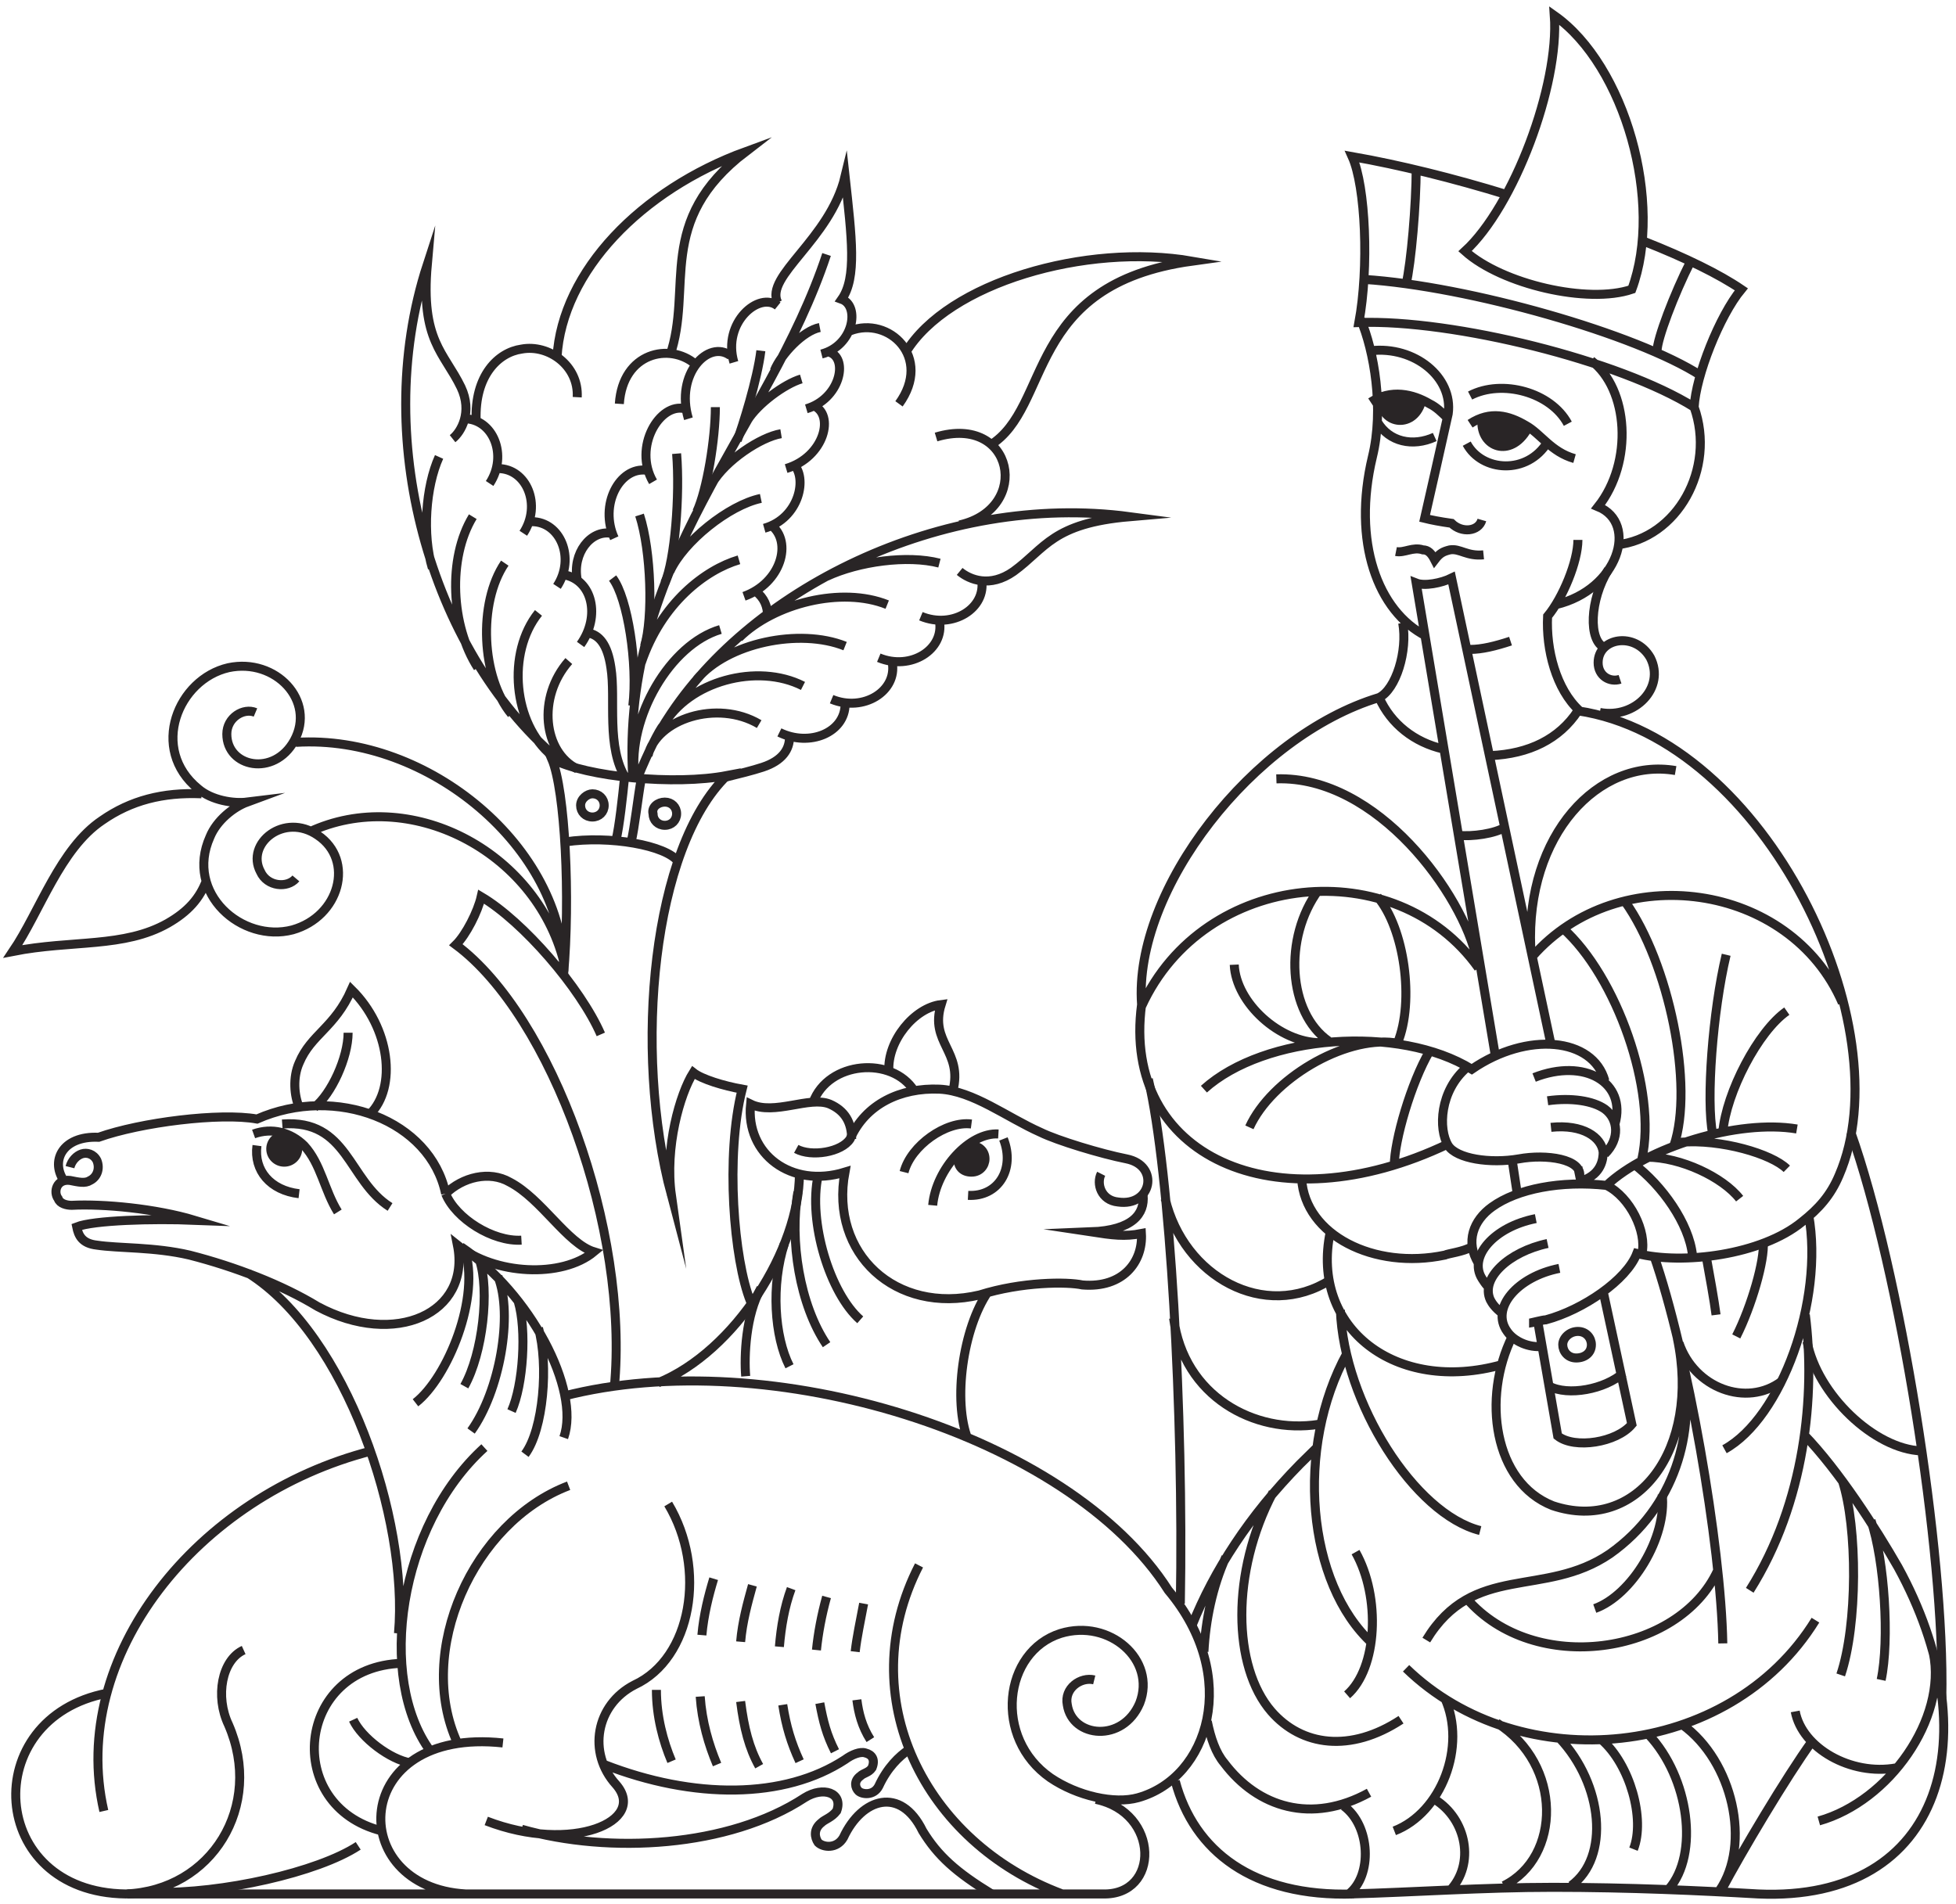 <svg width="152" height="148" viewBox="0 0 152 148" fill="none" xmlns="http://www.w3.org/2000/svg">
<g id="Group 10239">
<path id="Vector" d="M19.969 89.039C19.707 90.974 21.016 92.522 23.242 92.78M19.707 88.137C21.147 87.621 22.587 88.008 23.634 89.039C24.944 90.458 25.206 92.522 26.253 94.198M21.933 87.363C27.038 86.976 27.038 91.748 30.311 93.811M5.045 91.877C3.866 90.329 4.783 88.266 7.663 88.394C10.936 87.234 17.089 86.46 19.969 86.976C26.122 84.267 33.453 87.105 34.631 92.78M34.631 92.78C35.417 94.714 38.297 96.52 40.522 96.391M34.631 92.78C35.94 91.49 38.035 90.974 39.606 91.877C42.093 93.167 44.057 96.649 46.152 97.294C43.664 99.357 38.428 99.099 35.548 96.778C36.595 102.066 30.704 104.774 24.682 101.55C21.933 99.873 18.267 98.455 14.732 97.552C11.983 96.907 9.234 97.036 7.532 96.778C6.354 96.649 6.092 96.004 5.961 95.359C7.27 94.843 11.852 94.714 15.125 94.843C12.114 93.94 8.056 93.553 5.568 93.683C5.176 93.683 4.652 93.553 4.521 93.167C4.128 92.651 4.39 91.619 5.437 91.748C6.092 91.877 6.616 92.006 7.008 91.748C7.532 91.49 7.794 90.845 7.532 90.2C7.27 89.684 6.747 89.555 6.354 89.684C5.961 89.813 5.568 90.2 5.437 90.716M19.314 98.971C26.907 103.743 31.751 118.059 30.966 126.958M58.327 101.163C57.018 97.939 56.363 89.813 57.672 84.654C56.232 84.396 54.53 83.88 53.876 83.365C52.828 85.041 51.65 89.168 52.174 92.909C49.163 81.559 50.734 65.824 56.494 60.278C52.436 61.052 45.628 60.407 42.879 58.988C43.926 61.439 44.319 69.822 43.795 75.755M51.127 107.483C57.148 105.032 62.123 97.036 62.123 91.232M76.786 100.389C74.822 103.227 74.037 108.902 75.215 111.868M66.182 88.523C66.182 87.234 65.658 86.331 64.48 85.815C62.909 85.17 60.16 86.718 58.327 85.815C57.934 89.684 61.469 92.393 65.658 91.103C64.48 97.423 69.585 102.195 76.131 100.647C79.404 99.615 82.939 99.615 84.117 99.873C87.259 100.131 88.83 98.068 88.699 95.875C87.39 96.133 86.473 96.004 84.771 95.746C88.044 95.617 88.961 94.327 88.83 92.909M37.642 112.513C30.966 118.575 29.264 130.44 33.453 136.115M35.548 135.47C32.275 128.377 36.726 118.317 44.188 115.479M36.202 147.207C26.776 146.691 27.169 134.181 39.082 135.47M71.418 121.67C66.182 131.859 71.811 143.209 82.546 147.207M9.888 147.207H85.688C90.139 147.336 90.139 140.887 85.164 139.855M85.033 130.569C83.986 130.311 82.677 131.214 82.939 132.504C83.331 135.083 87.259 135.47 88.568 132.375C89.877 129.022 86.212 125.797 82.415 126.958C77.964 128.377 77.178 135.083 81.629 138.179C83.724 139.598 86.604 140.242 88.437 139.726C93.935 138.179 96.423 130.311 90.793 123.605C83.07 111.481 59.767 104.387 43.795 108.515" stroke="#292526" stroke-width="0.7" stroke-miterlimit="22.926"/>
<path id="Vector_2" d="M22.088 90.329C22.667 90.329 23.136 89.867 23.136 89.297C23.136 88.728 22.667 88.266 22.088 88.266C21.51 88.266 21.041 88.728 21.041 89.297C21.041 89.867 21.51 90.329 22.088 90.329Z" fill="#292526"/>
<path id="Vector_3" d="M22.088 90.329C22.667 90.329 23.136 89.867 23.136 89.297C23.136 88.728 22.667 88.266 22.088 88.266C21.51 88.266 21.041 88.728 21.041 89.297C21.041 89.867 21.51 90.329 22.088 90.329Z" stroke="#292526" stroke-width="0.7" stroke-miterlimit="22.926"/>
<path id="Vector_4" d="M77.978 88.523C78.894 90.845 77.585 93.037 75.228 92.909M72.479 93.682C72.741 90.845 75.359 88.007 77.585 88.136M70.254 91.103C70.777 89.039 73.526 87.105 75.49 87.363M16.055 68.403C15.531 69.822 14.615 70.854 13.044 71.757C9.64 73.691 5.582 73.046 1 73.949C3.095 70.854 4.666 65.953 7.938 63.76C10.164 62.213 12.651 61.568 15.662 61.697M24.041 64.663C31.765 61.052 41.583 66.082 43.809 74.723M22.994 57.699C33.336 57.054 43.809 65.953 43.809 75.497M22.994 68.274C22.339 69.048 20.768 68.919 20.244 67.758C19.066 65.566 22.077 63.115 24.695 64.921C27.576 66.856 26.397 71.241 22.732 72.273C18.804 73.304 14.353 69.435 16.317 65.05C16.841 63.76 18.15 62.728 19.197 62.342C18.15 62.471 16.448 62.213 15.401 61.31C11.604 58.214 13.83 52.797 17.757 51.895C21.423 51.121 24.565 54.474 22.863 57.569C21.292 60.407 17.626 59.633 17.626 57.054C17.626 55.764 18.935 54.99 19.852 55.377M125.892 52.797C125.107 53.055 124.19 52.539 124.19 51.508C124.19 49.573 127.07 49.057 128.249 51.121C129.427 53.442 127.07 55.893 124.321 55.377M49.831 60.536C49.569 61.955 49.307 64.405 49.045 65.437M48.522 60.536C48.391 61.826 48.129 64.276 47.867 65.308M43.285 27.776C43.678 21.07 49.831 14.75 57.948 11.783C50.878 17.2 53.889 22.359 52.056 27.647M70.385 27.389C73.657 21.973 84.392 18.877 92.64 20.296C79.549 22.101 81.774 31.646 76.93 34.612M44.856 30.872C44.987 28.421 42.631 26.744 40.536 27.131C38.703 27.389 36.87 29.195 37.001 32.677M69.861 31.388C72.479 27.776 69.075 24.552 66.064 25.713M48.129 31.388C48.391 27.389 52.056 26.616 54.02 28.292M72.741 33.967C78.763 32.161 80.203 39.513 74.574 40.803M60.173 28.808C60.697 27.518 62.399 25.713 63.708 25.455M58.079 32.677C58.864 31.388 60.959 29.84 62.268 29.453M55.329 37.578C56.377 35.773 59.126 33.967 60.697 33.709M49.307 60.278C48.784 55.764 52.056 50.089 55.984 48.928M52.056 44.414C53.104 42.093 56.639 39.255 59.126 38.739M57.424 43.511C54.806 44.285 51.402 46.865 49.831 51.508M64.232 19.78C59.65 33.58 48.129 43.64 49.176 60.536M73.003 43.769C70.515 43.124 66.719 43.64 64.232 44.801M34.121 35.515C33.074 37.836 32.812 41.577 33.598 44.156M68.945 46.994C65.41 45.575 60.173 46.865 57.424 49.573M36.74 40.158C34.776 43.382 35.038 48.67 37.132 51.895M65.672 50.218C62.137 48.799 56.508 49.96 54.151 52.797M39.227 43.769C37.132 46.865 37.394 52.668 39.751 55.506M62.399 53.313C58.864 51.508 53.497 52.926 51.533 56.409M51.533 56.409C51.271 56.667 50.355 58.472 49.569 60.407M51.533 56.409C57.948 45.833 73.265 38.223 87.796 40.158C81.774 40.674 81.25 42.608 78.763 44.414C76.93 45.704 75.359 45.059 74.574 44.414M41.845 47.638C39.358 50.734 39.882 56.28 42.892 58.73M58.995 56.28C55.722 54.345 51.009 55.893 50.355 58.73M44.202 51.379C41.714 54.216 42.238 58.472 44.856 59.762M61.351 57.312C61.351 58.214 60.828 59.117 59.257 59.633C58.471 59.891 57.424 60.149 56.377 60.407M45.642 49.186C46.558 49.315 47.213 50.089 47.474 51.895C47.867 54.345 47.082 58.085 48.653 60.536M65.672 54.732C65.672 56.925 62.922 58.085 60.566 56.925M58.733 45.962C59.388 46.478 59.65 47.123 59.65 47.896M63.839 27.518C66.326 26.873 66.85 23.778 65.41 23.262C66.588 21.585 66.195 18.49 65.672 13.718C64.493 18.619 59.388 21.457 60.435 23.52M60.435 23.778C58.995 22.617 56.115 25.068 57.031 28.163M64.493 27.389C65.933 27.905 65.279 31.001 62.661 31.774M56.77 27.647C55.068 26.358 52.449 29.066 53.497 32.548M63.184 31.517C64.886 32.161 64.101 35.515 61.09 36.418M53.235 31.774C51.271 31.259 49.176 34.741 50.747 37.449M61.613 36.031C62.791 37.062 62.137 40.287 59.388 41.061M47.474 41.448C45.904 41.19 44.464 42.995 44.856 45.059M50.224 36.547C48.129 36.289 46.558 39.255 47.736 41.835M59.911 40.803C61.613 42.093 60.697 45.317 57.817 46.349M43.809 44.672C46.035 45.059 46.689 47.896 45.118 50.089M69.337 51.508C69.73 53.7 67.112 55.377 64.624 54.345M41.322 40.545C43.547 40.545 44.725 43.382 43.285 45.575M73.003 48.283C73.396 50.476 70.777 52.153 68.29 51.121M38.703 36.418C40.929 36.418 42.107 39.255 40.667 41.448M76.276 45.059C76.668 47.252 74.05 48.928 71.563 47.896M36.085 32.548C38.311 32.548 39.489 35.386 38.049 37.578M43.678 59.246C33.859 51.25 28.623 34.612 33.205 20.554C32.681 26.487 34.514 27.389 35.823 30.098C36.74 32.032 35.823 33.58 35.169 34.096M59.126 100.131C57.948 102.195 57.817 105.419 57.948 106.967M60.959 96.649C59.911 99.873 60.173 103.871 61.351 106.193M62.006 92.651C61.351 96.391 62.137 101.421 64.232 104.516M63.577 91.361C62.791 94.972 64.493 100.518 66.85 102.582M11.997 147.078C17.233 147.207 24.695 145.53 27.837 143.467M8.331 131.601C-1.749 133.536 -0.964 147.078 9.771 147.207C16.448 146.949 20.506 140.371 17.757 134.052C16.71 131.859 17.233 129.021 18.935 128.248M28.885 112.771C15.27 116.253 5.32 128.764 8.069 140.758M27.445 133.665C28.099 135.083 30.325 136.76 31.896 137.018M31.241 129.279C22.994 129.537 21.946 140.371 29.67 142.306M46.951 137.147C53.889 139.855 60.959 139.855 65.672 136.76C66.195 136.373 66.85 136.115 67.243 136.244C67.766 136.373 68.028 136.76 67.766 137.405C67.504 137.792 67.112 137.792 66.85 138.05C66.326 138.437 66.457 138.953 66.719 139.21C66.981 139.468 67.897 139.597 68.29 138.824C68.945 137.405 69.861 136.502 70.646 135.986M40.536 142.177C47.344 144.112 56.639 143.596 62.53 139.726C63.97 138.824 65.541 139.339 65.017 140.758C64.624 141.274 64.101 141.403 63.839 141.661C63.184 142.177 63.315 142.822 63.577 143.209C63.97 143.596 65.017 143.725 65.541 142.822C66.981 139.726 69.992 138.824 71.694 142.306C72.872 144.241 74.312 145.53 77.061 147.207M51.926 116.898C54.937 121.928 53.758 128.893 49.307 130.956C46.296 132.504 45.642 136.244 47.867 138.695C50.355 141.532 44.464 144.112 37.787 141.532M145.398 118.188C146.446 121.283 146.838 127.474 146.184 130.569M143.173 115.092C144.351 118.704 144.351 126.313 143.042 130.182M133.747 146.949C135.318 143.983 138.853 138.05 140.816 135.341M139.507 133.02C140.031 135.857 143.827 138.05 147.362 137.405M141.34 141.532C146.838 139.984 151.29 133.536 150.242 128.506M110.837 127.474C114.503 121.412 120.001 124.249 125.107 120.767C130.212 117.156 131.783 111.223 130.736 106.322M105.339 120.638C107.302 124.12 107.041 129.666 104.684 131.73M104.422 140.371C106.517 141.919 106.648 145.788 104.815 147.207M98.924 115.995C95.651 122.186 95.782 129.537 98.793 133.02C101.149 135.728 104.946 136.244 108.873 133.665M93.818 133.794C94.08 135.083 94.473 136.244 95.127 137.018C97.746 140.5 101.935 141.79 106.386 139.339M95.258 121.025C94.211 123.347 93.687 125.926 93.556 128.377M111.492 139.855C113.979 141.403 114.634 144.885 112.67 146.949M112.277 131.988C113.979 135.728 112.015 140.887 108.35 142.306M130.736 134.052C134.663 136.889 136.103 143.338 133.616 146.949M128.118 134.825C131.26 138.179 132.045 144.112 129.689 146.82M124.452 135.212C126.678 137.147 127.856 141.403 126.939 143.725M121.179 135.083C124.583 138.695 125.107 144.369 122.096 146.562M113.979 124.249C119.216 130.311 130.474 128.635 133.485 122.057M130.343 104C132.176 112.642 127.201 119.219 120.656 117.027C116.074 115.221 115.157 108.643 117.514 103.871M128.51 97.552C131.129 105.032 133.747 120.122 133.878 127.732M130.605 88.781C133.747 88.523 137.674 89.684 138.853 90.845M127.987 89.942C130.605 89.942 133.878 91.49 135.187 93.166M138.853 78.592C136.627 80.14 134.14 84.912 133.878 88.007M126.939 90.458C129.165 92.135 131.26 95.101 131.521 97.552M124.845 92.135C126.678 93.037 127.987 95.746 127.594 97.423M124.845 92.135C121.31 91.748 117.906 92.393 115.943 93.811C114.503 94.843 113.848 96.52 114.895 98.197M124.845 92.135C127.987 89.168 135.056 86.976 139.638 87.75M131.391 20.296C130.081 22.875 128.772 26.358 128.772 27.26M110.052 13.073C110.052 15.911 109.659 20.425 109.266 22.101M105.993 21.715C114.11 22.23 127.201 25.971 132.176 29.195M109.004 48.412C109.397 50.605 108.481 53.571 107.171 54.216M107.171 54.216C97.353 57.183 88.058 69.177 88.713 78.076C87.142 89.813 99.055 95.359 112.539 88.91M107.171 54.216C108.088 56.28 109.921 57.699 112.146 58.214M118.954 73.691C118.561 64.921 124.19 58.859 130.212 59.891M99.186 60.536C107.041 60.278 113.717 69.564 114.764 74.594M111.099 81.688C109.659 84.138 108.35 88.652 108.35 90.587M107.041 69.693C109.135 72.144 109.921 77.819 108.611 81.043M102.459 69.177C99.709 72.918 100.102 78.721 103.244 80.914M95.913 74.981C96.044 77.948 99.448 81.043 102.589 81.043M107.041 32.806C107.957 34.354 109.79 34.741 111.492 33.967M113.979 34.483C115.157 36.676 118.692 36.934 120.263 34.354M106.517 31.259C108.088 30.227 109.79 30.614 111.099 31.388C111.623 31.646 112.015 32.032 112.539 32.548M114.241 32.935C115.812 31.904 117.252 32.29 118.561 33.064C119.739 33.709 120.525 35.128 122.357 35.644M114.241 30.743C116.728 29.453 120.525 30.485 121.834 32.935M106.517 27.26C109.921 26.873 112.932 29.324 112.539 32.161C111.884 35.128 111.23 37.965 110.706 40.287C111.23 40.416 111.884 40.545 112.801 40.674C113.586 41.448 114.895 41.319 115.157 40.416M114.241 50.476C115.157 50.476 116.205 50.218 117.383 49.831M105.731 24.81C106.779 27.26 107.564 31.774 106.648 35.515C105.077 42.093 107.041 47.51 110.837 49.444M122.619 41.964C122.619 43.64 121.441 46.478 120.263 47.896C120.132 50.476 120.917 53.571 122.75 55.248M123.667 28.034C126.547 30.227 126.939 35.902 124.19 39.384C127.332 40.674 125.761 45.833 120.917 46.994M127.725 18.748C130.998 20.038 133.616 21.328 135.318 22.488C133.616 24.552 131.783 29.195 131.652 31.646M131.652 31.646C133.354 36.418 130.343 41.835 125.63 42.35M131.652 31.646C125.892 28.034 112.932 24.81 105.6 25.068C106.386 20.812 106.124 14.492 105.077 12.17C108.742 12.815 112.932 13.847 117.121 15.137M140.293 102.195C141.078 108.386 140.293 116.769 135.973 123.605M140.555 94.456C141.733 101.034 138.46 110.191 134.009 112.642M116.335 133.923C121.441 137.147 121.31 144.369 116.859 146.562M109.266 129.666C118.168 138.308 134.402 136.76 141.078 125.926M140.162 111.481C142.911 114.318 145.791 118.832 147.493 121.799C154.562 134.696 151.159 147.852 136.627 147.207C132.176 146.949 126.547 146.691 120.656 146.691C115.288 146.691 109.79 147.078 104.946 147.207M91.331 138.437C92.771 143.854 97.353 147.465 105.208 147.207M102.328 112.513C101.935 112.9 101.411 113.416 101.018 113.802C97.091 117.801 94.342 122.057 92.64 126.313M104.684 105.161C100.626 112.513 101.542 123.089 106.648 127.732M104.16 101.808C104.422 109.03 109.921 117.672 115.026 118.961M113.324 64.921C114.372 65.05 116.205 64.792 116.99 64.276M120.394 107.741C121.834 108.515 124.714 107.999 126.154 106.709M120.525 81.172L112.801 44.93C112.015 45.317 110.706 45.575 110.052 45.317L116.205 82.075M122.881 92.006L122.619 90.716M119.477 102.582L121.048 111.61C122.357 112.642 125.63 112.126 126.809 110.707L124.583 100.389M117.514 90.2L117.906 92.78M119.085 74.336C125.761 66.727 139.114 68.532 143.173 77.948M88.713 78.205C93.556 67.629 108.481 66.211 114.895 75.239M113.979 82.978C111.884 84.783 111.753 87.75 112.539 89.039C113.193 90.071 115.812 90.458 118.037 90.071C120.132 89.684 123.012 90.071 122.75 91.49M120.525 87.621C123.012 87.363 124.452 88.394 124.583 89.555C124.583 90.071 124.452 91.232 123.012 91.748M120.263 85.557C122.096 85.299 123.798 85.557 124.714 86.202C125.761 86.976 125.892 88.523 124.714 89.684M119.216 83.751C123.143 82.204 126.416 84.138 125.499 87.363M97.091 87.621C98.793 83.88 104.422 80.527 108.35 81.043M93.556 84.654C98.269 80.398 108.742 79.624 114.372 83.106C118.692 80.14 123.798 80.656 124.714 84.009M103.375 95.746C101.804 103.227 108.481 108.386 116.728 106.064M101.149 91.619C101.411 96.004 106.779 98.712 112.277 97.552C112.539 97.423 113.717 97.294 114.372 96.907M115.812 58.73C118.823 58.601 121.179 57.441 122.619 55.248C137.282 57.441 147.886 79.882 142.911 91.361C142.256 92.909 141.34 93.94 140.031 94.972C136.889 97.552 130.736 98.326 127.201 97.423C126.416 99.486 123.012 101.808 120.132 102.582C119.87 102.582 118.954 102.84 118.823 102.84M63.184 85.686C64.362 82.462 69.337 82.075 71.039 84.783M61.875 89.297C63.053 89.942 65.41 89.555 66.064 88.523C67.243 85.815 69.992 84.525 73.003 84.654C75.621 84.783 78.239 86.847 80.858 88.007C82.167 88.652 85.571 89.684 87.534 90.071C90.153 90.587 89.498 93.811 86.88 93.424C85.571 93.296 85.178 92.006 85.571 91.232M41.845 103.227C42.631 106.064 42.238 111.094 40.798 113.029M40.274 101.163C40.929 103.356 40.667 107.612 39.751 109.675M38.703 99.228C39.882 102.195 38.834 108.128 36.609 111.223M37.263 97.939C38.049 100.26 37.525 105.161 36.085 107.741M36.085 97.036C37.394 100.776 34.776 107.096 32.288 109.03M35.823 96.907C41.191 100.518 45.118 107.999 43.809 111.739M47.736 107.87C48.915 95.617 42.892 78.979 35.43 73.433C36.216 72.659 37.132 70.854 37.394 69.693C40.667 71.628 45.118 76.787 46.689 80.398M27.052 80.269C27.052 82.204 25.743 85.041 24.434 86.073M23.255 86.073C22.863 85.17 22.732 83.751 23.255 82.591C24.172 80.398 26.005 79.882 27.314 76.916C30.325 79.882 30.848 84.525 28.754 86.589M43.94 65.437C47.344 64.921 51.795 65.695 52.711 66.985M46.035 61.697C46.558 61.697 46.951 62.084 46.951 62.599C46.951 63.115 46.558 63.502 46.035 63.502C45.511 63.502 45.118 63.115 45.118 62.599C45.118 62.084 45.642 61.697 46.035 61.697ZM51.664 62.342C52.188 62.342 52.58 62.728 52.58 63.244C52.58 63.76 52.188 64.147 51.664 64.147C51.14 64.147 50.747 63.76 50.747 63.244C50.617 62.728 51.14 62.342 51.664 62.342ZM122.619 103.484C123.274 103.484 123.667 104 123.667 104.516C123.667 105.161 123.143 105.548 122.488 105.548C121.834 105.548 121.441 105.032 121.441 104.516C121.441 104 121.965 103.484 122.619 103.484ZM126.809 22.488C123.405 23.649 116.728 22.101 113.848 19.522C117.645 16.04 121.179 6.624 120.787 1.208C126.285 5.077 129.296 15.782 126.809 22.488Z" stroke="#292526" stroke-width="0.7" stroke-miterlimit="22.926"/>
<path id="Vector_5" fill-rule="evenodd" clip-rule="evenodd" d="M75.496 89.04C76.02 89.04 76.544 89.427 76.544 90.072C76.544 90.588 76.151 91.104 75.496 91.104C74.842 91.104 74.449 90.717 74.449 90.072C74.58 89.556 74.973 89.04 75.496 89.04Z" fill="#292526"/>
<path id="Vector_6" d="M75.496 89.04C76.02 89.04 76.544 89.427 76.544 90.072C76.544 90.588 76.151 91.104 75.496 91.104C74.842 91.104 74.449 90.717 74.449 90.072C74.58 89.556 74.973 89.04 75.496 89.04Z" stroke="#292526" stroke-width="0.7" stroke-miterlimit="22.926"/>
<path id="Vector_7" d="M115.288 43.125C113.979 43.254 113.455 42.609 112.67 42.738C112.146 42.867 111.884 42.996 111.492 43.512C111.23 42.996 110.968 42.738 110.575 42.738C109.79 42.48 109.135 42.996 108.481 42.867M124.976 44.286C123.536 46.607 123.405 49.832 124.714 50.348M59.126 27.261C58.864 29.454 57.686 33.194 57.293 34.226M55.591 31.646C55.591 34.097 54.937 38.095 54.151 39.772M52.58 35.258C52.842 38.482 52.449 43.512 51.664 45.318M49.7 40.03C50.617 42.867 50.747 48.026 50.093 50.219M47.605 44.931C48.784 46.478 49.569 51.638 49.176 54.862M121.179 98.584C117.906 99.229 115.812 101.68 117.121 103.485C117.645 104.259 118.823 104.775 119.87 104.646M120.263 96.65C117.252 97.294 115.026 99.358 115.812 101.035C115.943 101.293 116.205 101.68 116.728 102.067M119.346 94.715C116.074 95.36 114.11 97.681 115.157 99.358C115.157 99.358 115.55 100.003 115.681 100.003M134.14 74.208C133.092 78.593 132.569 85.558 133.092 88.137M121.441 72.144C125.63 75.885 128.772 84.784 127.594 90.072M126.285 70.081C129.689 74.853 131.652 84.397 130.081 89.04M69.075 83.236C68.945 80.915 71.039 78.335 73.134 78.077C72.217 81.044 74.836 81.689 74.05 84.784M91.2 102.454C91.985 108.515 97.484 111.482 102.459 110.708M90.545 93.167C91.985 99.229 98.269 102.711 103.375 99.487M89.236 83.881C90.938 91.104 91.985 109.934 91.724 124.637M140.424 104.259C141.209 108.386 145.66 112.643 149.326 112.771M143.827 88.008C147.624 98.713 151.159 120.639 150.897 131.989M132.569 97.552C132.831 98.971 133.223 101.164 133.354 102.196M137.02 96.521C137.151 97.939 136.103 101.551 134.925 103.872M130.474 104.388C131.652 107.87 135.711 109.418 138.46 107.355M129.165 116.125C129.558 119.478 126.809 123.992 123.928 125.024M66.588 132.118C66.719 133.149 66.981 134.181 67.635 135.213M67.112 124.637C66.85 126.056 66.588 127.217 66.457 128.377M63.708 132.376C63.97 133.794 64.232 134.826 64.886 136.116M64.232 124.121C63.839 125.54 63.577 126.959 63.446 128.248M60.828 132.505C61.09 134.181 61.482 135.471 62.137 136.89M61.482 123.476C60.959 124.895 60.697 126.443 60.566 127.991M57.555 132.247C57.817 134.31 58.209 135.858 58.995 137.277M58.471 123.218C58.079 124.637 57.686 126.056 57.555 127.604M51.009 131.344C51.009 133.407 51.533 135.342 52.188 136.89M54.413 131.86C54.544 133.794 55.068 135.6 55.722 137.148M55.46 122.703C55.068 123.992 54.675 125.54 54.544 127.088" stroke="#292526" stroke-width="0.7" stroke-miterlimit="22.926"/>
<path id="Vector_8" fill-rule="evenodd" clip-rule="evenodd" d="M118.696 33.331C117.387 35.653 115.031 34.75 115.161 32.686C116.209 32.299 117.911 32.686 118.696 33.331Z" fill="#292526"/>
<path id="Vector_9" d="M118.696 33.331C117.387 35.653 115.031 34.75 115.161 32.686C116.209 32.299 117.911 32.686 118.696 33.331Z" stroke="#292526" stroke-width="0.7" stroke-miterlimit="22.926"/>
<path id="Vector_10" fill-rule="evenodd" clip-rule="evenodd" d="M110.446 31.255C109.791 33.448 107.173 32.932 107.304 30.868C108.351 30.61 109.66 30.739 110.446 31.255Z" fill="#292526"/>
<path id="Vector_11" d="M110.446 31.255C109.791 33.448 107.173 32.932 107.304 30.868C108.351 30.61 109.66 30.739 110.446 31.255Z" stroke="#292526" stroke-width="0.7" stroke-miterlimit="22.926"/>
</g>
</svg>
